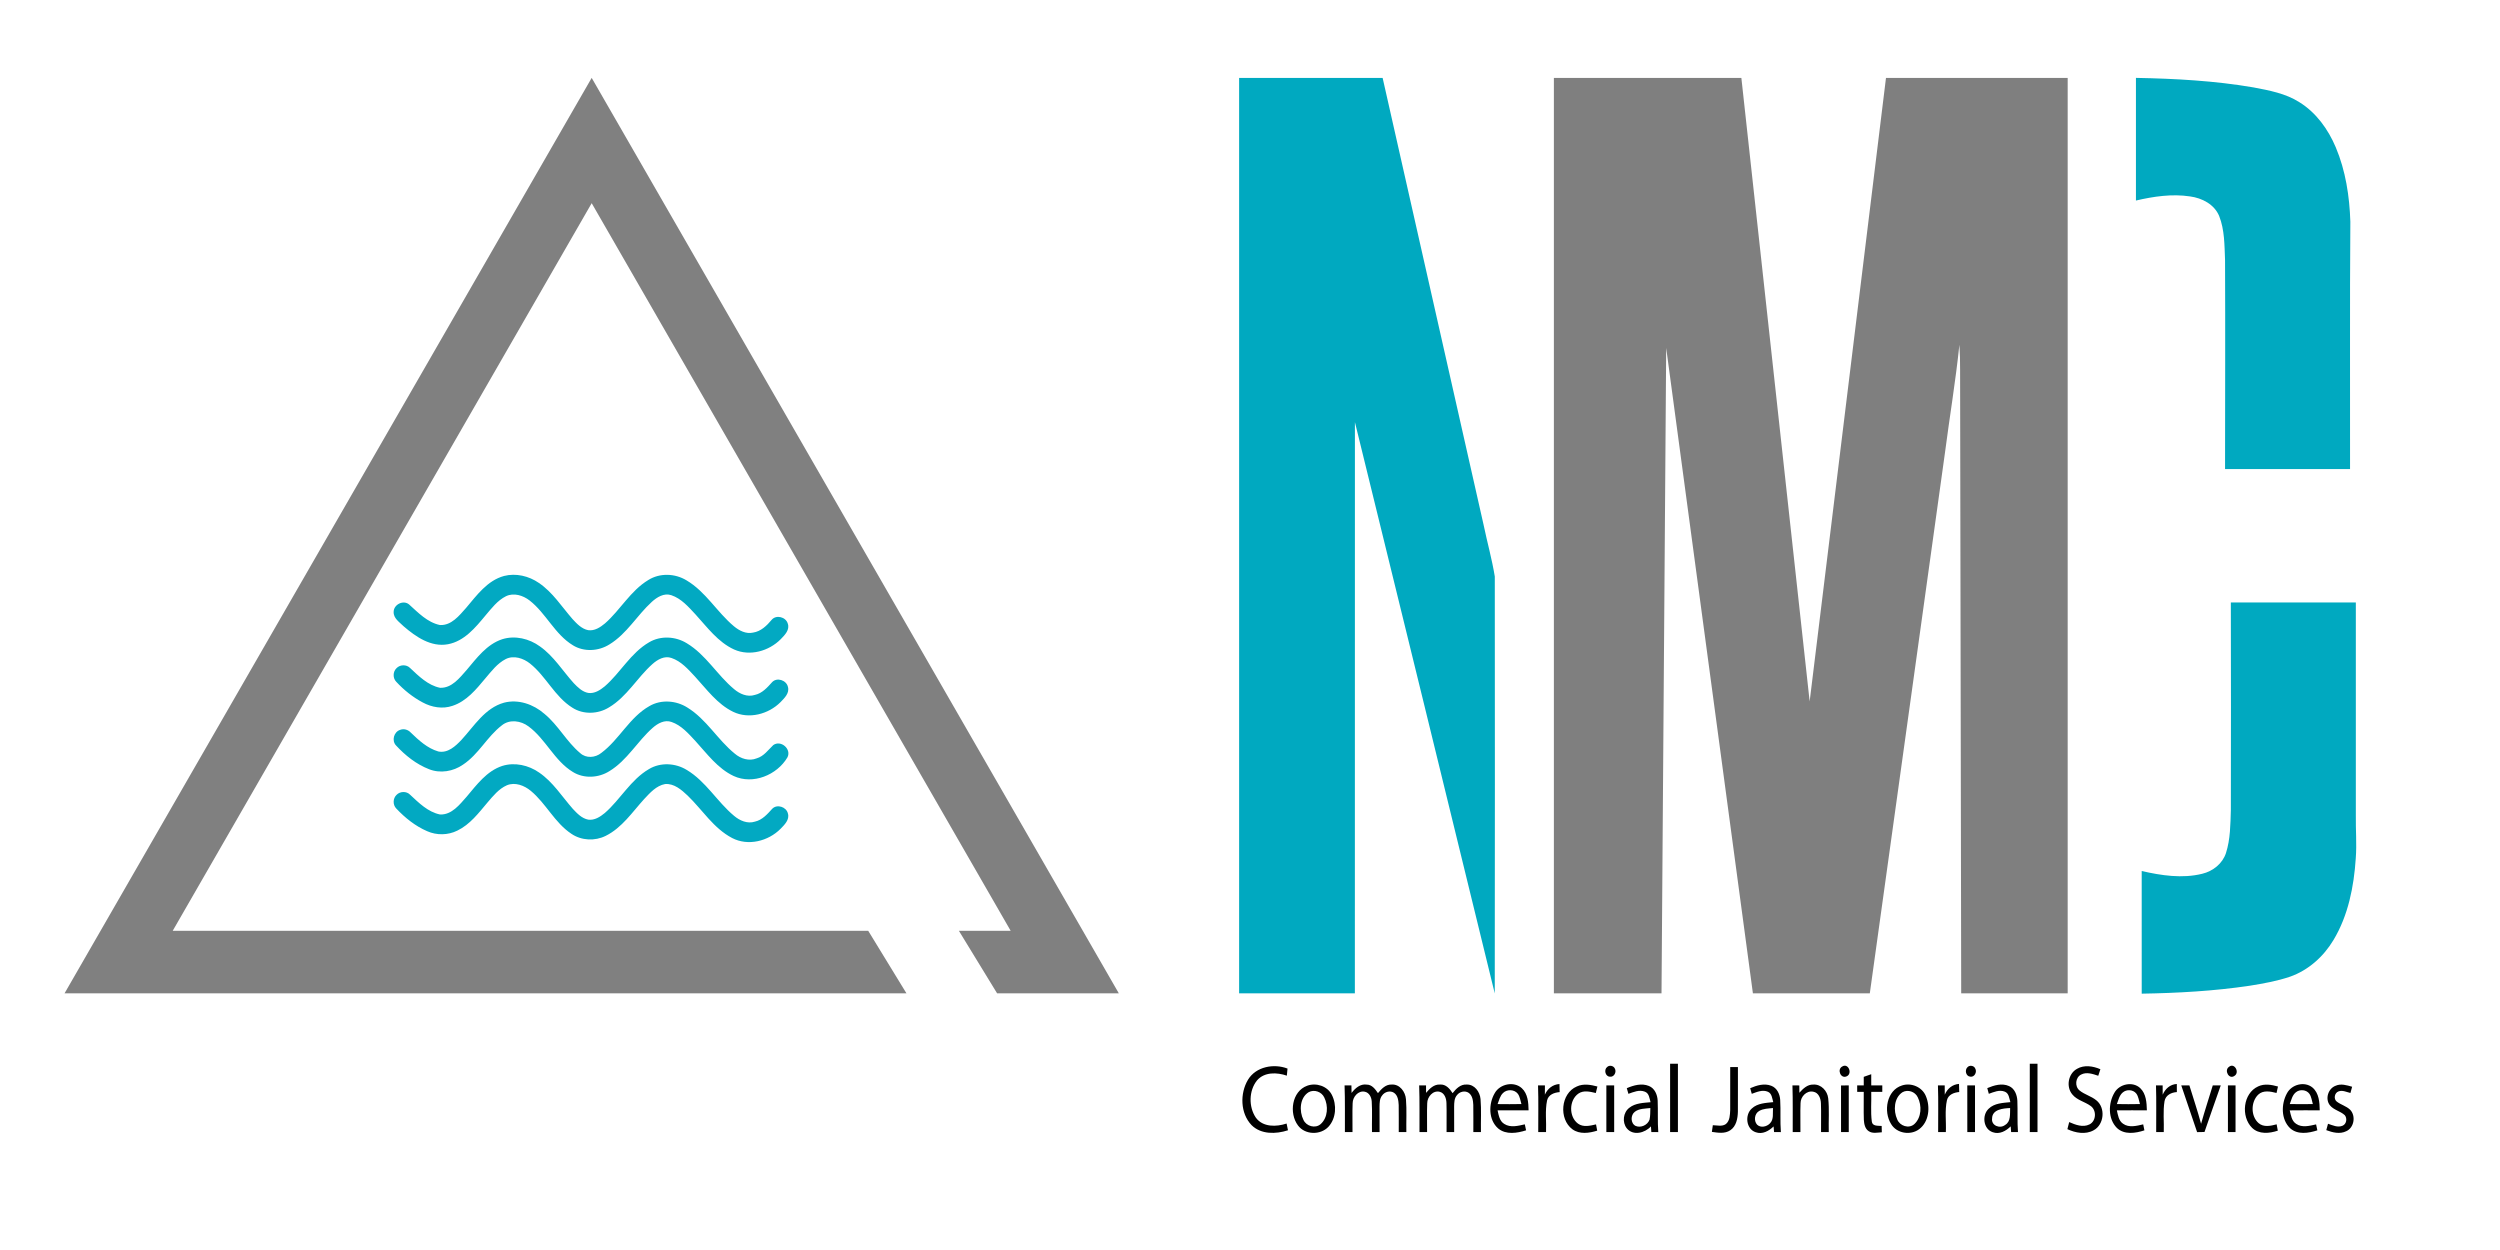 <svg width="2000" height="1000" viewBox="0 0 1500 750" xmlns="http://www.w3.org/2000/svg"><path d="M743.47 595.98V46.75h86.11l60.54 267.99c2.15 10.4 5.06 20.68 6.76 31.17.05 83.38.1 166.77-.02 250.16-27.84-114.3-55.92-228.54-83.91-342.8-.06 114.24-.01 228.48-.03 342.71h-69.45zm538.09-549.25c23.57.44 47.2 1.72 70.46 5.7 9.48 1.81 19.32 3.6 27.59 8.88 10.1 6.24 17.29 16.28 21.85 27.08 5.93 14.08 8.25 29.42 8.75 44.61-.38 49.48-.09 98.97-.18 148.45h-75c.03-41.81.18-83.63 0-125.45-.37-8.85-.23-18.05-3.54-26.41-2.89-7-10.28-10.78-17.45-11.74-10.85-1.65-21.89.01-32.48 2.47.01-24.53 0-49.06 0-73.59zm56.94 314.75c25 .01 50 .01 75 0v127.53c-.14 8.65.62 17.32-.04 25.97-1.12 16.97-4.51 34.31-13.38 49.05-5.94 9.93-15.07 18.13-26.07 21.99-7.84 2.66-16.04 4.1-24.19 5.42-21.44 3.2-43.13 4.39-64.79 4.76-.01-24.53.01-49.06-.01-73.59 11.82 2.7 24.35 4.62 36.32 1.65 6.39-1.52 12.16-6.06 14.24-12.43 2.66-8.32 2.66-17.19 2.93-25.84.15-41.5.03-83-.01-124.51z" fill="#00a9c0"/><path fill="#7f7f7f" d="M932.33 595.98V46.75h112.49c13.66 124.7 27.29 249.41 40.97 374.11 15.23-124.71 30.54-249.41 45.8-374.11h109.02c0 183.08-.01 366.16 0 549.23h-63.89c-.22-124.66-.45-249.32-.66-373.98.05-5.05-.11-10.09-.43-15.13-2.25 21.79-5.88 43.42-8.7 65.14-15.02 107.99-30.03 215.98-45.04 323.97-23.39.01-46.77 0-70.15 0-17.34-129.07-34.7-258.14-52.03-387.22-.98 129.08-1.86 258.15-2.8 387.22h-64.58z"/><path fill="gray" d="M38.74 595.98C144.16 412.9 249.58 229.82 355.01 46.73 460.44 229.81 565.86 412.9 671.28 595.98h-73.03c-7.64-12.5-15.28-24.99-22.92-37.5 10.36 0 20.71.01 31.07 0-83.8-145.52-167.59-291.05-251.39-436.57-83.8 145.52-167.6 291.05-251.39 436.57 139.1 0 278.2.01 417.31 0 7.65 12.49 15.28 25 22.93 37.5-168.38.01-336.75 0-505.12 0z"/><g fill="#02a9c2"><path d="M302.42 345.58c7.14-1.84 14.89.02 20.89 4.17 8.33 5.62 13.74 14.3 20.25 21.74 2.58 2.79 5.43 5.83 9.32 6.61 3.83.58 7.31-1.72 10.11-4.06 9.24-8.09 15.29-19.56 25.98-26.02 6.88-4.34 16.02-4.01 22.9.17 11.58 6.83 18.31 19.06 28.46 27.55 3.17 2.64 7.27 4.79 11.53 3.81 4.7-.72 8.23-4.16 11.14-7.66 2.7-3.21 8.46-1.74 9.64 2.19 1.4 3.76-1.76 6.94-4.16 9.39-7.08 7.2-18.55 10.48-28.01 6.23-9.72-4.44-16.14-13.37-23.16-21.04-4.22-4.52-8.52-9.56-14.57-11.56-4.34-1.44-8.56 1.21-11.65 4.02-8.88 8.09-14.98 19.16-25.42 25.52-6.51 4.12-15.29 4.64-21.92.53-10.91-6.62-16.08-19.17-26-26.89-3.91-3.02-9.45-4.81-14.14-2.56-5.16 2.56-8.69 7.31-12.35 11.59-6.02 7.27-12.68 15.39-22.47 17.23-10.13 1.9-19.3-4.47-26.58-10.74-2.47-2.47-6.26-4.82-6.02-8.77.1-4.36 5.81-7.22 9.24-4.38 5.49 4.94 11.01 10.81 18.54 12.37 6.87.36 11.57-5.65 15.7-10.29 6.39-7.53 12.72-16.41 22.75-19.15z"/><path d="M301.31 383.54c7.7-2.44 16.29-.36 22.7 4.34 8.25 5.83 13.56 14.63 20.24 22.01 2.42 2.53 5.14 5.22 8.72 5.87 3.74.52 7.13-1.69 9.88-3.96 9.46-8.2 15.56-20.02 26.6-26.42 6.9-4.12 15.88-3.6 22.63.57 11.51 6.89 18.22 19.1 28.39 27.54 3.38 2.88 7.98 4.91 12.45 3.46 4.43-.96 7.49-4.48 10.39-7.69 2.9-3.03 8.56-1.13 9.45 2.86 1.07 3.76-2.11 6.76-4.47 9.19-7.23 7.24-18.98 10.36-28.43 5.76-9.52-4.64-15.85-13.48-22.84-21.09-4.09-4.37-8.28-9.21-14.12-11.19-4.2-1.51-8.4.94-11.45 3.66-9.18 8.18-15.32 19.62-26.09 26.01-6.55 4.04-15.35 4.39-21.91.17-10.63-6.63-15.8-18.85-25.47-26.54-3.98-3.15-9.71-5.06-14.51-2.67-5.12 2.62-8.64 7.36-12.3 11.64-5.46 6.56-11.26 13.69-19.67 16.44-5.92 2.05-12.47.9-17.88-2.04-5.95-3.16-11.29-7.45-15.86-12.39-2.16-2.19-2.08-6.05.15-8.16 2.11-2.22 6.01-2.34 8.15-.1 5.22 4.86 10.7 10.37 17.94 11.86 7.06.32 11.81-5.96 16.03-10.73 6.04-7.13 12.02-15.34 21.28-18.4z"/><path d="M302.4 421.61c8.59-2.25 17.74.97 24.25 6.69 8.29 6.78 13.25 16.69 21.44 23.54 3.58 3.3 9.1 2.85 12.73-.11 10.82-8.08 16.88-21.34 28.85-28.09 6.97-4.07 16.01-3.39 22.74.88 11.47 7.04 18.14 19.32 28.46 27.67 3.57 3.06 8.63 4.67 13.16 2.81 4.3-1.24 6.87-5.05 9.95-7.96 4.55-3.24 11.06 2.42 8.48 7.38-6.25 10.62-20.68 16.54-32.23 11.2-9.61-4.5-15.98-13.35-22.96-20.98-4.16-4.46-8.4-9.42-14.35-11.46-4.1-1.48-8.24.82-11.25 3.47-9.23 8.11-15.33 19.54-26.02 26.03-6.5 4.11-15.28 4.62-21.91.51-11.14-6.75-16.28-19.73-26.64-27.36-4.54-3.43-11.33-4.42-15.97-.64-8.85 6.77-13.95 17.42-23.35 23.61-5.84 4.07-13.66 5.4-20.35 2.72-7.66-2.98-14.28-8.26-19.81-14.25-2.77-2.9-1.29-8.21 2.51-9.37 2.2-.85 4.72-.1 6.29 1.6 4.82 4.64 10 9.47 16.57 11.38 5.67 1.17 10.36-3.2 13.92-7 7.61-8.24 14.02-19.07 25.49-22.27z"/><path d="M301.34 459.56c7.46-2.36 15.79-.47 22.11 3.95 8.32 5.66 13.7 14.37 20.24 21.8 2.56 2.74 5.4 5.74 9.25 6.48 3.75.53 7.16-1.69 9.92-3.97 9.44-8.19 15.54-19.99 26.55-26.39 6.87-4.12 15.83-3.64 22.58.5 11.54 6.86 18.26 19.08 28.41 27.54 3.4 2.89 8.02 4.96 12.51 3.52 4.46-.98 7.52-4.52 10.44-7.74 2.91-2.96 8.47-1.1 9.39 2.84 1.12 3.76-2.06 6.79-4.43 9.22-7.37 7.42-19.49 10.49-29.02 5.51-11.15-5.82-17.87-16.94-26.71-25.46-3.68-3.47-8.1-7.36-13.52-6.93-5.31.97-9.06 5.29-12.59 9.03-7.12 7.84-13.28 17.19-23.02 22.04-6.47 3.26-14.62 2.88-20.63-1.23-10.03-6.65-15.2-18.19-24.36-25.77-3.88-3.21-9.4-5.37-14.32-3.34-4.86 2.12-8.25 6.41-11.63 10.32-5.31 6.3-10.51 13.22-18.11 16.89-5.61 2.79-12.39 2.9-18.11.35-7.09-3.06-13.25-8-18.51-13.59-2.18-2.2-2.1-6.08.15-8.21 2.1-2.19 5.96-2.32 8.1-.11 5.25 4.87 10.74 10.43 18.02 11.89 7.01.27 11.73-5.93 15.93-10.67 6.06-7.16 12.06-15.42 21.36-18.47z"/></g><path d="M1002.06 638.25c1.55-.01 3.12-.01 4.69 0v41c-1.58-.01-3.14-.01-4.69 0v-41zm215.81 0h4.63v41c-1.56-.01-3.1-.01-4.63 0v-41zm-469.06 9.57c4.79-7.88 15.5-9.82 23.7-6.68-.11 1.42-.24 2.84-.41 4.26-5.91-2.05-13.49-2.31-17.91 2.87-4.93 6.16-5.07 15.84-.68 22.33 4.2 5.78 12.3 5.58 18.44 3.52.27 1.33.55 2.68.84 4.04-7.18 2.35-16.14 2.61-21.86-3.09-6.8-7.11-7.04-19.04-2.12-27.25zm215.51-7.64c1.34-1.28 3.85-.76 4.59.97 1.14 2.03-.42 5.21-2.94 4.86-2.81-.03-3.78-4.25-1.65-5.83zm73.81.07c1.52-.01 3.06-.01 4.62 0-.04 8.94.05 17.88-.02 26.82-.1 4.04-.96 8.73-4.59 11.11-3.27 2.19-7.37 1.48-11.02.95.18-1.35.39-2.67.58-4 2.57.04 5.54.94 7.83-.7 2.44-2.01 2.42-5.5 2.59-8.38.05-8.6-.03-17.2.01-25.8zm67.07-.26c3.79-2.58 6.53 4.31 2.7 5.85-3.51 1.52-5.72-4.11-2.7-5.85zm75.24.39c1.22-1.45 3.94-1.1 4.68.7 1.27 2.08-.45 5.47-3.06 4.9-2.54-.26-3.33-3.94-1.62-5.6zm65.78.91c4.32-2.51 9.63-1.64 14.01.25-.46 1.29-.86 2.61-1.28 3.92-3.25-1.07-7.01-2.45-10.28-.72-3.48 1.72-3.94 7.08-.98 9.51 3.04 2.51 7.07 3.42 10.12 5.95 5.62 4.45 4.71 14.59-1.63 17.96-4.92 2.74-10.89 1.58-15.75-.66.34-1.42.7-2.84 1.08-4.25 3.75 1.62 8.16 3.37 12.14 1.41 4.12-1.98 4.41-8.52.75-11.08-3.52-2.58-8.21-3.44-11.03-6.95-3.86-4.59-2.47-12.47 2.85-15.34zm91.09-1.12c3.34-2.88 6.7 3.33 3.34 5.37-3.28 2.33-6.24-3.28-3.34-5.37zm-219.06 5.94c1.49-.53 2.96-1.07 4.49-1.58 0 2.24 0 4.47.01 6.72 2.2-.01 4.41-.01 6.63 0-.02 1.28-.02 2.57-.01 3.87-2.22 0-4.42 0-6.62.01.18 5.93-.44 11.92.34 17.82.35 2.93 3.78 2.42 5.91 2.63.01 1.26.05 2.52.09 3.8-2.6.13-5.51.91-7.83-.65-2.28-1.45-2.8-4.36-2.95-6.85-.2-5.58 0-11.17-.06-16.75-1.32-.01-2.64-.02-3.93-.01-.02-1.3-.03-2.58-.01-3.86 1.3-.02 2.61-.02 3.94-.02-.02-1.72-.01-3.43 0-5.13zM926.92 656.8c1.61-3.61 4.74-6.15 8.76-6.38.04 1.61.07 3.22.11 4.85-3.21.22-6.74 1.5-7.55 5-1.29 6.23-.34 12.67-.62 18.98-1.57-.01-3.13-.01-4.68 0-.03-9.34.2-18.67-.12-28 1.37-.01 2.74 0 4.13.01 0 1.84-.02 3.68-.03 5.54zm-142.64-5.35c5.41-2.01 12.17.19 14.82 5.45 3.05 5.97 2.62 14.1-2.03 19.15-4.78 5.14-14.08 4.94-18.29-.8-5.46-7.3-3.73-20.43 5.5-23.8m.96 3.84c-5.46 3.32-5.81 11.4-3.17 16.66 1.74 3.79 7.08 5.36 10.33 2.51 4.38-3.91 4.67-10.97 2.16-15.98-1.58-3.4-5.99-4.99-9.32-3.19zm21.5-4.04c1.36-.01 2.73-.01 4.11 0 .02 1.5.05 3 .09 4.52 2.16-2.84 5.21-5.57 9.08-5.01 3.2.01 5.13 2.75 6.75 5.12 2.1-2.51 4.62-5.31 8.22-5.15 4.89-.33 8.27 4.39 8.59 8.85.54 6.54.09 13.12.23 19.67-1.53-.01-3.05-.01-4.56 0-.06-5.41.1-10.82-.03-16.22-.14-2.63-.46-5.77-2.83-7.37-2.34-1.53-5.6-.58-7.12 1.64-1.54 1.87-1.49 4.42-1.55 6.71-.01 5.08.05 10.16.03 15.24-1.53-.01-3.06-.01-4.56 0-.12-6.11.23-12.24-.15-18.34-.14-2.49-1.46-5.33-4.13-5.87-4.02-.89-7.33 3.19-7.33 6.92-.25 5.76 0 11.53-.08 17.29-1.53-.01-3.05-.01-4.56 0-.06-9.33.15-18.67-.2-28zm44.76-.01c1.36.01 2.73.01 4.12.01 0 1.48 0 2.97.02 4.47 2.11-2.53 4.75-5.21 8.35-4.99 3.5-.31 5.87 2.52 7.57 5.17 2.07-2.65 4.75-5.43 8.44-5.17 4.73-.17 7.95 4.39 8.32 8.72.56 6.58.1 13.2.24 19.8-1.53-.01-3.05-.01-4.56 0-.05-5.45.1-10.9-.03-16.35-.12-2.56-.5-5.55-2.72-7.17-2.26-1.56-5.5-.76-7.08 1.37-1.66 1.9-1.65 4.55-1.69 6.92-.01 5.08.04 10.15.02 15.23-1.53-.01-3.05-.01-4.56 0-.07-5.78.13-11.56-.06-17.33-.04-2.72-1.08-6.08-4.03-6.84-4.07-1.06-7.52 3.08-7.52 6.87-.25 5.76 0 11.53-.08 17.3-1.53-.01-3.05-.01-4.56 0-.06-9.34.14-18.68-.19-28.01zm45.36 4.6c3.13-5.5 11.48-7.27 16.25-2.9 3.62 3.36 3.95 8.63 4.04 13.27-6.21.01-12.41-.08-18.61-.01.67 2.95 1.17 6.47 4.04 8.17 3.71 2.38 8.31 1.14 12.3.23.19.9.57 2.69.77 3.59-5.39 1.71-12.01 2.8-16.73-1.1-5.94-5.19-5.87-14.82-2.06-21.25m4.95-.04c-1.83 1.76-2.37 4.36-3.26 6.65 4.76.07 9.53.08 14.3-.02-.64-2.07-.85-4.34-2.13-6.13-2.07-2.75-6.52-2.87-8.91-.5zm44.28-3.92c3.91-1.84 8.33-1.05 12.35.02-.33 1.29-.65 2.6-.96 3.91-3.4-.8-7.3-1.82-10.42.32-5.71 3.96-5.86 13.91-.27 18.04 3.2 2.34 7.3 1.26 10.82.46.23 1.24.46 2.5.71 3.76-4.82 1.5-10.53 2.33-14.88-.83-8.29-6.15-7.08-21.54 2.65-25.68zm17.72-.63h4.69v28c-1.57-.01-3.14-.01-4.69 0v-28zm12.26 1.66c4.13-1.76 8.9-3.13 13.27-1.33 3.47 1.38 5.07 5.21 5.25 8.73.28 6.31-.11 12.64.37 18.95-1.4-.02-2.79-.02-4.16-.01l-.24-3.43c-3.58 3.98-10.68 5.83-14.49 1.18-2.88-3.63-2.19-9.56 1.54-12.35 3.58-2.85 8.37-2.91 12.71-3.33-.66-2.3-.82-5.39-3.45-6.33-3.3-1.3-6.73.2-9.83 1.31-.33-1.14-.66-2.27-.97-3.39m4.85 14.13c-2.67 1.99-2.68 6.96.45 8.52 3.17 1.35 7.22-.55 8.35-3.78.52-2.29.38-4.65.48-6.96-3.14.38-6.64.22-9.28 2.22zm69.19-14.13c3.93-1.7 8.44-3.08 12.63-1.45 3.45 1.27 5.17 5.01 5.37 8.49.38 6.42-.1 12.88.41 19.31-1.02 0-3.07-.01-4.09-.01-.11-1.14-.21-2.27-.29-3.39-2.79 2.72-6.7 4.93-10.68 3.49-5.83-1.85-6.71-10.41-2.39-14.24 3.45-3.25 8.45-3.34 12.88-3.83-.68-2.2-.77-5.15-3.18-6.21-3.23-1.44-6.65.14-9.71 1.22-.33-1.13-.65-2.26-.95-3.38m5.4 13.66c-2.81 1.57-3.37 5.84-1.28 8.21 2.13 2.1 5.84 1.28 7.74-.76 2.43-2.42 1.57-6.14 1.82-9.2-2.8.32-5.78.29-8.28 1.75zm19.95-15.33c1.36 0 2.74.01 4.12.02 0 1.45.01 2.92.04 4.39 2.19-2.43 4.81-5.04 8.36-4.91 4.67-.32 8.46 3.8 8.94 8.23.73 6.73.15 13.52.33 20.28-1.56-.01-3.1-.01-4.63 0-.07-5.75.16-11.51-.07-17.26-.08-2.9-1.38-6.46-4.62-6.97-4.05-.86-7.63 3.03-7.61 6.91-.24 5.77.01 11.55-.07 17.32-1.55-.01-3.1-.01-4.63 0-.05-9.34.14-18.68-.16-28.01zm29.15.04c1.54-.02 3.07-.04 4.64-.04v28.01c-1.56-.01-3.1-.01-4.63 0-.01-9.32.02-18.65-.01-27.97zm36.63-.02c5.47-1.81 12 .93 14.24 6.31 2.81 6.49 2 15.44-3.96 19.92-5.19 3.94-13.53 2.6-16.88-3.1-4.7-7.53-2.69-20.24 6.6-23.13m.22 4.09c-5.16 3.41-5.52 11.09-3.14 16.29 1.56 3.94 6.98 5.79 10.29 2.81 4.33-3.99 4.57-11.08 2.03-16.1-1.56-3.35-5.96-4.86-9.18-3zm21.3-4.1c1.34-.01 2.69 0 4.06.01.01 1.84.02 3.67.04 5.54 1.55-3.58 4.55-6.16 8.54-6.45.03 1.61.07 3.24.13 4.87-3.1.26-6.53 1.51-7.36 4.87-1.39 6.27-.38 12.79-.67 19.16-1.55-.01-3.09-.01-4.62 0-.03-9.33.2-18.67-.12-28zm17.61 0c1.53-.01 3.07-.01 4.63 0v28c-1.55-.01-3.09-.01-4.62.01-.01-9.34 0-18.68-.01-28.01zm11.99 1.62c4.06-1.7 8.79-3.14 13.06-1.22 3.38 1.47 4.81 5.31 4.99 8.78.27 6.27-.12 12.56.36 18.83-1.38-.01-2.75-.02-4.1-.01-.07-.86-.19-2.57-.26-3.43-2.79 2.76-6.74 4.98-10.74 3.52-5.74-1.86-6.65-10.24-2.47-14.11 3.44-3.36 8.53-3.48 13.02-3.94-.71-2.25-.81-5.32-3.37-6.3-3.21-1.3-6.55.23-9.57 1.3-.23-.85-.69-2.56-.92-3.42m2.89 18.19c-.64 4.28 4.69 6.37 7.79 3.93 3.59-2.09 2.87-6.67 3.03-10.17-4.13.2-10.75.73-10.82 6.24zm73.42-15.47c2.98-5.25 11-6.96 15.49-2.68 3.56 3.41 3.82 8.67 3.96 13.29-6.01.03-12.01-.09-18.01.02.68 2.84 1.05 6.23 3.71 8.01 3.56 2.56 8.17 1.29 12.09.38.19.9.55 2.7.73 3.6-5.31 1.75-12.01 2.79-16.47-1.41-5.48-5.47-5.28-14.85-1.5-21.21m4.94-.08c-2.05 1.75-2.57 4.53-3.49 6.92 4.61.1 9.23.1 13.85 0-.66-2.12-.86-4.46-2.19-6.28-1.91-2.47-5.89-2.68-8.17-.64zm23.99 1.32c1.54-3.56 4.46-6.22 8.48-6.44-.02 1.61.02 3.24.03 4.86-3.33.19-6.78 1.86-7.4 5.46-1.01 6.11-.23 12.37-.46 18.54-1.53-.01-3.05-.01-4.55 0-.04-9.34.18-18.68-.12-28.01 1 .01 3 .02 4 .02 0 1.84.02 3.71.02 5.57zm11.15-5.58c1.6-.01 3.24 0 4.88.01 2.34 7.67 4.93 15.27 7.01 23.03 2.17-7.73 4.68-15.35 7.01-23.03 1.58-.02 3.18-.02 4.79-.01-3.24 9.32-6.58 18.6-9.75 27.94-1.5.02-2.97.05-4.43.09-3.16-9.35-6.35-18.69-9.51-28.03zm28-.01c1.49 0 3.03.02 4.57.02-.02 9.33-.01 18.66-.01 27.99-1.53-.01-3.06-.01-4.56 0-.01-9.34 0-18.67 0-28.01zm18.13.61c3.77-1.8 8.03-1.02 11.9.06-.31 1.29-.6 2.58-.87 3.88-3.62-.93-8.03-1.86-11.02 1.03-4.46 4.38-4.51 12.85.24 17.04 3.05 2.66 7.33 1.68 10.85.74.21 1.26.45 2.52.7 3.8-5.04 1.69-11.31 2.32-15.44-1.69-6.82-6.77-5.5-20.71 3.64-24.86zm17.27 4.17c2.78-5.37 10.58-7.43 15.35-3.48 3.91 3.35 4.27 8.87 4.33 13.66-6 .03-12.01-.09-18 .03.72 2.87 1.12 6.32 3.85 8.08 3.55 2.46 8.09 1.19 11.97.33.23 1.18.48 2.36.76 3.56-5.27 1.73-11.85 2.79-16.34-1.26-5.55-5.3-5.41-14.53-1.92-20.92m5.31-.6c-2.13 1.73-2.64 4.59-3.6 7.01 4.6.09 9.22.1 13.84.01-.62-2.06-.82-4.3-2.03-6.1-1.82-2.6-5.85-2.92-8.21-.92zm23.85-3.94c3.22-1.48 6.75-.34 9.96.57-.37 1.23-.69 2.49-1.01 3.74-2.33-.53-4.78-1.86-7.16-.94-2.41.84-3.09 4.55-1.04 6.12 2.49 1.9 5.72 2.68 8.02 4.89 3.54 3.67 2.42 10.78-2.36 12.88-3.83 1.89-8.19.77-11.96-.65.33-1.28.68-2.56 1.04-3.83 2.77.9 5.85 2.46 8.77 1.16 2.35-1.01 2.85-4.41 1.3-6.29-2.65-2.47-6.62-3.09-8.94-5.96-3-3.78-1.08-10.01 3.38-11.69z"/></svg>